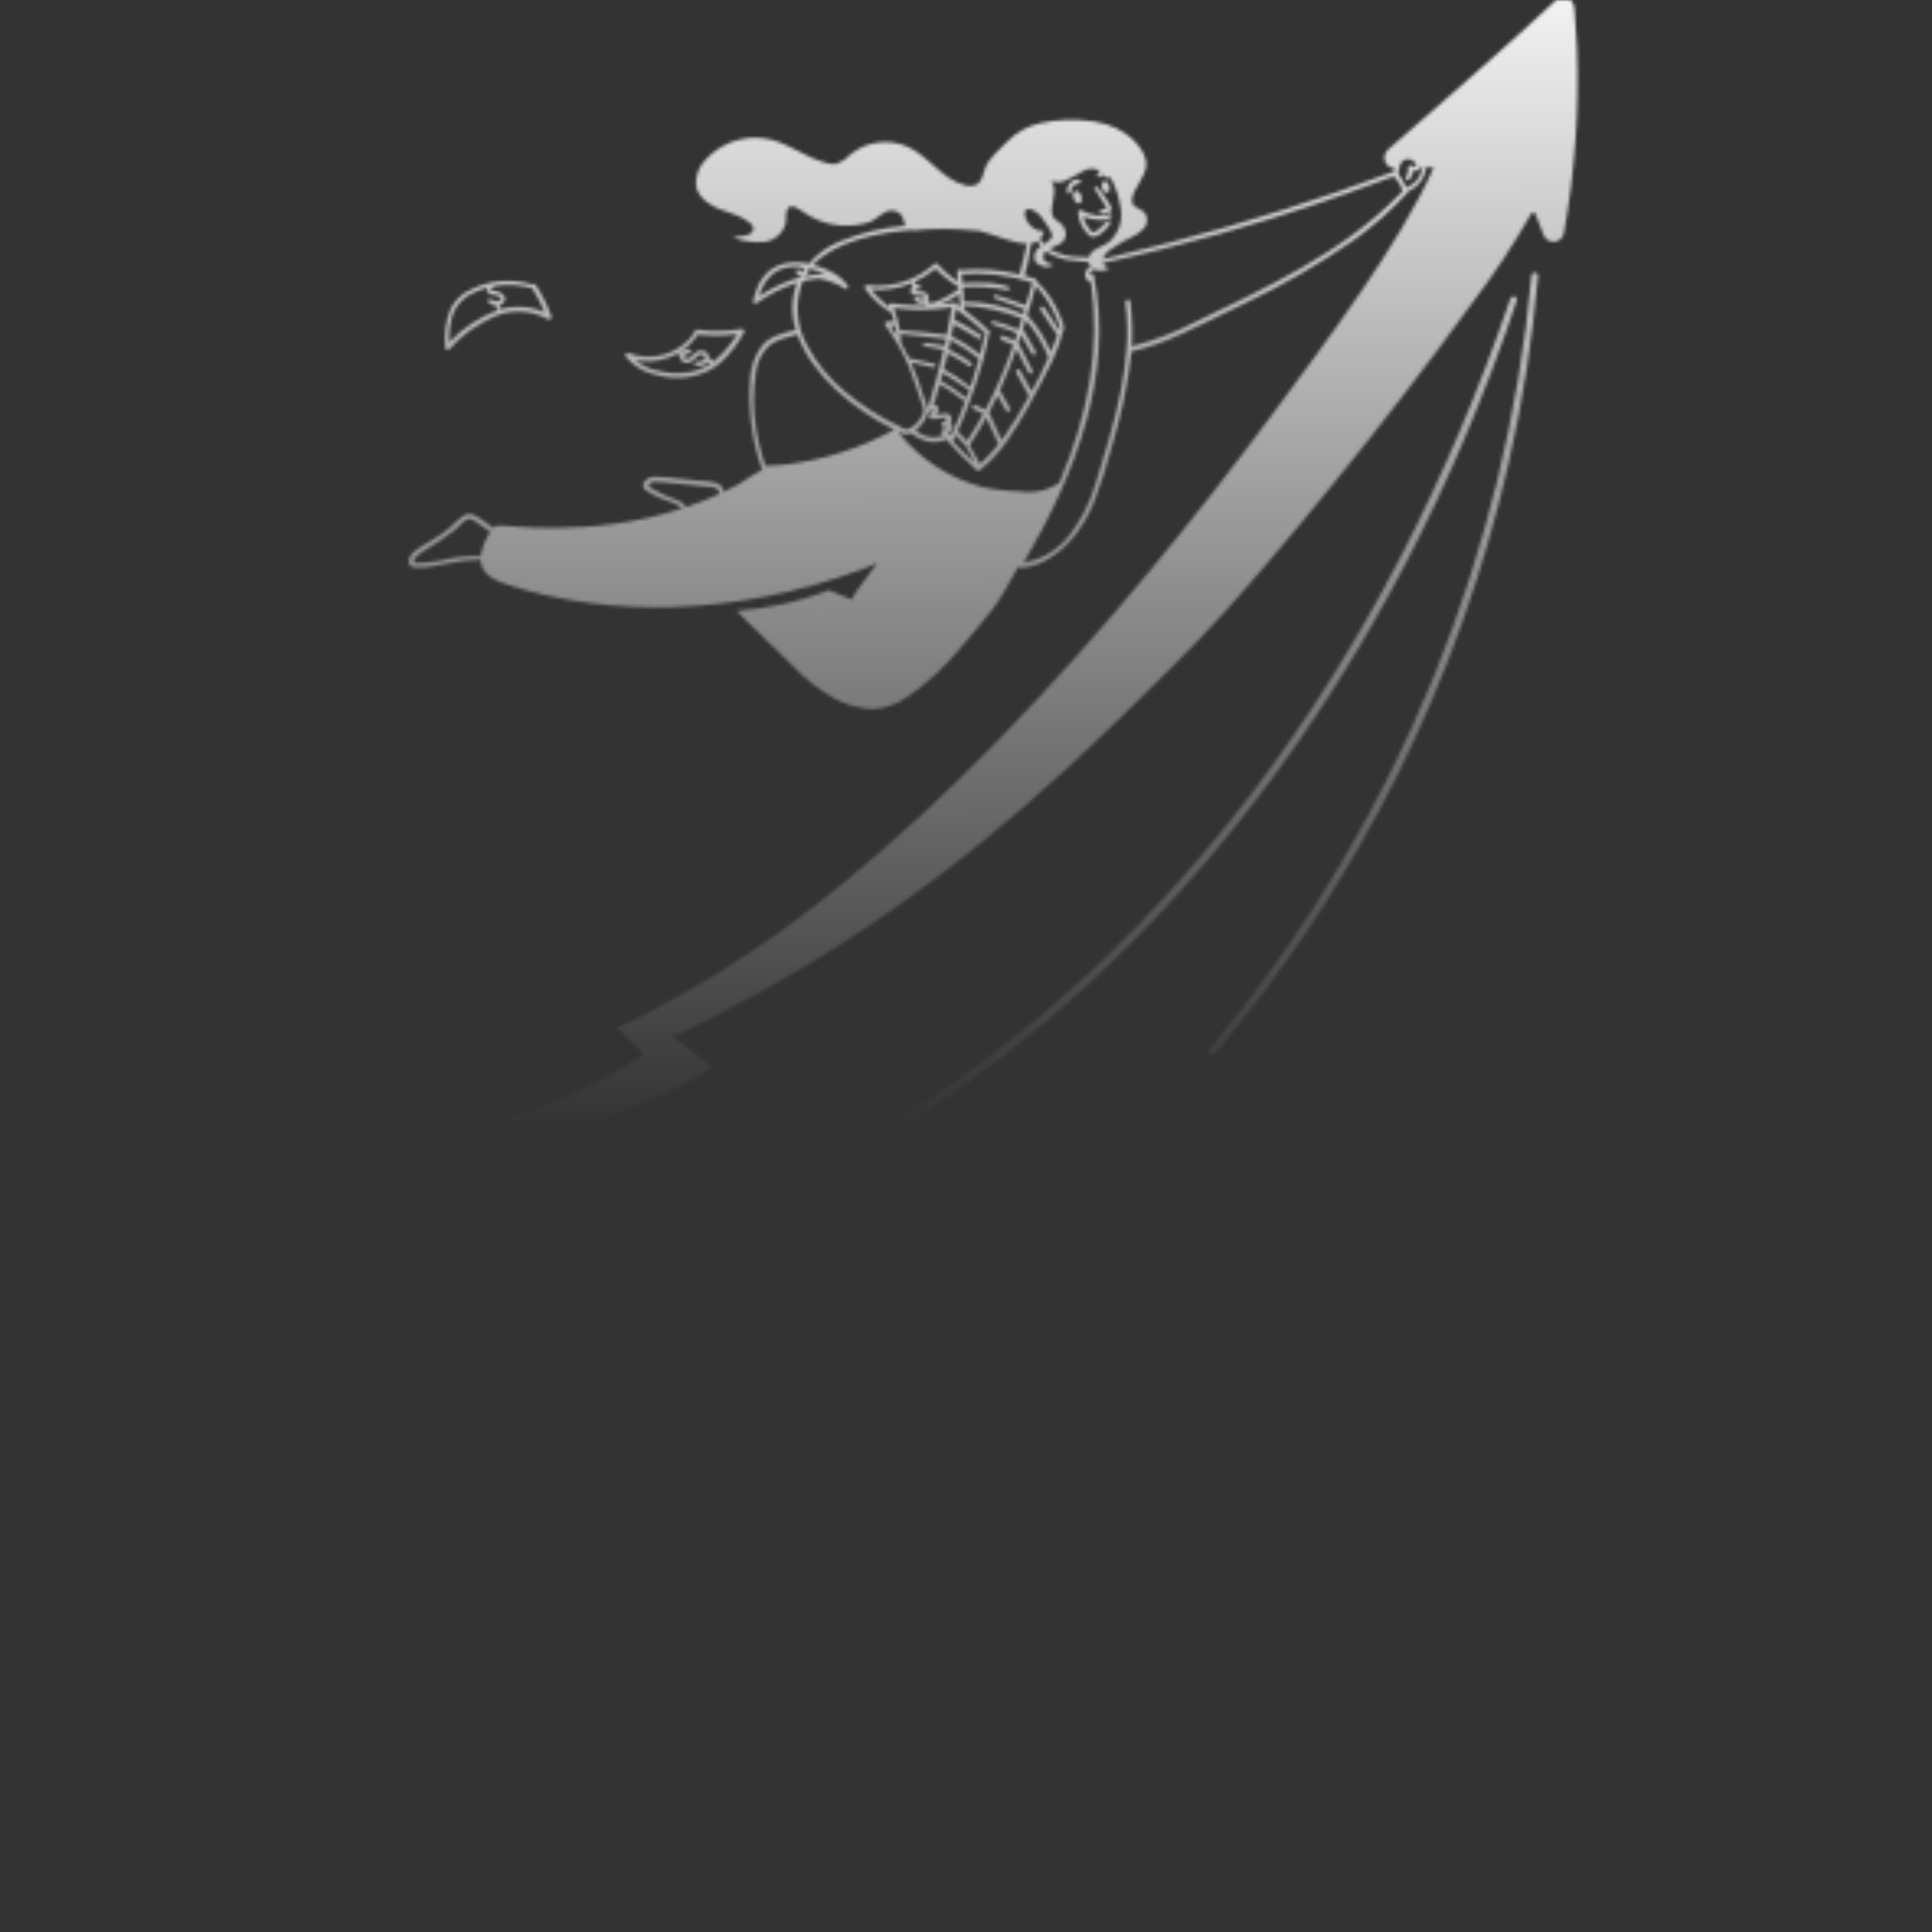<svg width="591" height="591" viewBox="0 0 591 591" fill="none" xmlns="http://www.w3.org/2000/svg">
<rect x="0" y="0" width="591" height="591" fill="#333333" stroke="none"/>
<mask id="mask0_1380_33414" style="mask-type:alpha" maskUnits="userSpaceOnUse" x="0" y="0" width="591" height="591">
<g clip-path="url(#clip0_1380_33414)">
<path d="M482.367 14.656C482.217 10.917 481.938 7.18 481.681 3.443C481.681 -0.921 478.067 -1.838 476.117 -0.059C461.895 13.323 437.707 34.312 424.56 45.814C424.072 46.245 423.725 46.814 423.566 47.446C423.407 48.078 423.443 48.743 423.669 49.355C423.895 49.966 424.301 50.494 424.833 50.87C425.365 51.247 425.998 51.453 426.65 51.463C426.561 51.793 426.478 52.127 426.405 52.467C403.657 61.021 380.469 68.357 356.94 74.444C352.064 75.718 339.012 78.875 337.377 79.273C337.841 77.96 338.756 76.855 339.959 76.155C345.741 72.115 347.125 72.793 349.862 69.97C350.478 69.32 350.848 68.475 350.907 67.582C350.967 66.688 350.712 65.802 350.188 65.076C349.035 63.797 346.779 63.587 346.35 62.061C345.474 58.913 350.937 54.152 350.652 49.908C350.328 45.08 344.127 38.535 334.702 37.169C329.334 36.316 323.855 36.462 318.54 37.6C314.549 38.425 310.898 40.43 308.06 43.354C305.828 45.673 302.477 48.38 301.35 51.461C300.677 53.24 300.452 55.295 298.977 56.309C298.388 56.626 297.739 56.817 297.073 56.87C296.406 56.923 295.735 56.837 295.103 56.617C288.341 54.911 284.254 47.957 277.791 44.94C274.914 43.639 271.732 43.168 268.602 43.581C265.472 43.993 262.52 45.272 260.078 47.273C258.962 48.518 257.568 49.482 256.009 50.087C255.05 50.255 254.065 50.212 253.124 49.958C245.793 48.076 240.836 43.297 233.777 42.31C230.494 41.864 227.153 42.221 224.038 43.349C220.924 44.478 218.129 46.346 215.895 48.791C214.798 49.867 213.963 51.181 213.454 52.63C212.945 54.079 212.774 55.626 212.956 57.151C213.945 61.288 218.408 63.346 220.284 64.04C223.448 65.21 226.963 66.051 229.53 68.317C229.943 68.624 230.254 69.048 230.424 69.535C230.785 70.67 229.536 71.71 228.399 71.975C227.116 72.077 225.84 72.257 224.579 72.514C224.549 72.52 224.522 72.536 224.501 72.559C224.481 72.582 224.469 72.611 224.467 72.641C224.465 72.671 224.473 72.702 224.49 72.727C224.507 72.752 224.532 72.772 224.561 72.781C227.524 73.847 230.681 74.26 233.818 73.993C235.385 73.809 236.856 73.146 238.032 72.094C239.207 71.043 240.029 69.653 240.385 68.117C240.493 67.203 240.536 66.283 240.513 65.363C240.873 62.199 242.979 62.881 245.577 64.73C248.457 66.813 251.785 68.194 255.294 68.762C258.803 69.33 262.396 69.069 265.787 68C268.45 67.148 270.03 64.398 272.834 64.398C273.52 64.399 274.192 64.593 274.774 64.957C275.355 65.322 275.822 65.843 276.122 66.46C276.34 67.338 276.604 68.203 276.913 69.052C269.93 69.628 263.081 71.292 256.612 73.984C253.062 75.477 249.904 77.771 247.386 80.686C244.851 80.087 242.211 80.087 239.675 80.686C233.348 82.302 231.335 87.947 230.366 92.164C230.358 92.288 230.385 92.412 230.444 92.521C230.503 92.63 230.591 92.721 230.699 92.783C230.806 92.844 230.929 92.875 231.053 92.87C231.177 92.866 231.297 92.827 231.4 92.758C235.191 90.038 239.383 87.928 243.825 86.501C242.065 91.106 241.919 96.172 243.41 100.87C239.511 101.894 235.268 102.812 232.861 106.096C230.82 109.02 229.644 112.459 229.467 116.02C228.805 125.32 230.025 134.658 233.053 143.476C233.078 143.553 233.114 143.625 233.16 143.692C230.706 145.025 228.33 146.495 226.042 148.097C224.493 148.917 222.926 149.708 221.34 150.47C221.346 150.425 221.346 150.38 221.34 150.335C221.294 149.73 221.06 149.155 220.67 148.69C220.279 148.225 219.753 147.895 219.165 147.745C217.385 147.288 215.556 147.046 213.718 147.023C202.295 145.908 202.576 145.837 200.838 145.837C200.114 145.753 199.38 145.857 198.708 146.141C198.036 146.424 197.449 146.877 197.004 147.454C196.861 147.701 196.773 147.977 196.748 148.261C196.723 148.545 196.76 148.832 196.858 149.1C196.955 149.368 197.11 149.612 197.312 149.814C197.514 150.015 197.758 150.171 198.026 150.268C203.343 153.643 204.834 152.672 208.802 155.482C180.015 164.913 154.21 160.332 151.976 160.785C151.567 160.973 151.189 161.222 150.855 161.524C149.167 160.152 147.386 158.897 145.526 157.768C144.876 157.381 144.123 157.204 143.368 157.259C142.613 157.314 141.894 157.599 141.307 158.076C139.848 159.152 138.736 160.492 137.398 161.592C131.919 166.092 125.182 168.067 125.016 171.512C124.923 173.433 126.499 173.546 127.191 173.596C133.275 173.904 137.619 171.478 146.195 171.306C146.74 171.294 146.823 171.318 146.985 171.243C147.213 175.678 151.432 177.683 155.632 179.009C186.651 188.864 224.595 188.569 263.535 174.24C265.093 173.499 266.693 172.846 268.326 172.285C261.998 180.84 261.555 181.23 260.571 183.391C256.454 181.841 255.309 181.17 253.621 180.51C248.846 182.388 243.923 183.861 238.902 184.915C234.453 185.857 229.947 186.507 225.413 186.861C227.096 188.611 226.133 187.982 242.139 203.328C246.038 207.576 250.61 211.153 255.671 213.918C259.2 215.74 263.089 216.759 267.058 216.903C270.777 216.685 274.362 215.436 277.411 213.295C283.482 209.128 288.939 204.131 293.624 198.45C303.188 186.901 304.361 186.687 311.396 173.485C312.978 174.473 327.153 172.467 334.878 153.068C336.857 147.779 338.565 142.393 339.997 136.931C342.975 127.346 345.027 117.497 346.126 107.52C357.231 104.811 363.546 101.131 381.361 92.518C392.945 86.979 404.055 80.498 414.579 73.141C420.342 68.966 425.679 64.232 430.512 59.008C430.596 58.879 430.638 58.727 430.632 58.573C432.167 57.957 433.505 56.937 434.505 55.621C435.506 54.305 436.13 52.742 436.313 51.099C437.066 51.099 437.818 51.152 438.563 51.259C428.398 74.452 405.452 104.779 389.78 125.975C343.117 189.012 275.07 268.322 206.327 305.37C204.63 306.271 189.613 314.971 188.583 313.963L197.024 322.554C179.395 334.376 159.433 342.273 138.487 345.712C138.309 345.726 138.142 345.802 138.015 345.927C137.977 346.004 137.957 346.088 137.957 346.174C137.957 346.26 137.977 346.345 138.015 346.421C138.608 349.437 140.585 349.907 150.258 358.285C138.659 364.938 126.027 369.17 106.887 371.404V371.813C132.15 374.477 156.016 367.022 167.638 360.363C163.513 356.776 158.056 354.52 153.91 350.912C167.422 347.582 199.173 339.03 217.862 326.637C215.07 323.802 208.239 319.483 205.423 316.648C206.39 317.722 224.628 307.667 226.562 306.659C268.428 284.531 304.573 256.709 340.566 221.655C352.08 210.463 363.503 199.464 374.249 187.628C388.718 171.684 421.446 132.757 450.66 92.269C457.11 83.772 462.994 74.859 468.275 65.59C468.746 64.649 469.39 64.773 469.78 65.719C470.66 67.866 471.433 69.8 472.165 71.848C472.41 72.511 472.866 73.076 473.461 73.456C474.057 73.837 474.761 74.012 475.466 73.956C476.17 73.9 476.838 73.616 477.366 73.146C477.894 72.676 478.255 72.047 478.393 71.354C481.777 52.656 483.109 33.644 482.367 14.656ZM147.007 170.145C142.882 169.979 138.754 170.422 134.758 171.462C132.287 171.942 129.777 172.198 127.26 172.227C126.311 172.126 126.649 171.081 127.033 170.608C129.376 168.091 131.088 168.304 139.047 162.203C140.468 160.967 142.325 158.323 144.138 158.841C145.162 159.273 146.11 159.865 146.948 160.595L149.951 162.697C148.476 164.955 147.475 167.489 147.007 170.145ZM209.884 155.134C209.294 154.16 208.373 153.431 207.29 153.08C204.385 152.065 201.592 150.757 198.954 149.175C198.685 148.993 198.376 148.716 198.432 148.423C198.505 148.028 199.13 147.575 199.762 147.435C200.988 147.249 201.04 147.346 216.693 148.892C218.252 149.044 219.78 149.287 219.879 150.385C219.878 150.51 219.911 150.634 219.974 150.742C220.037 150.851 220.129 150.94 220.239 151.002C216.866 152.567 213.41 153.946 209.886 155.134H209.884ZM325.652 55.348C327.761 54.361 329.819 53.269 331.817 52.074C332.572 51.705 333.412 51.546 334.25 51.613C335.087 51.68 335.892 51.971 336.578 52.455C336.334 52.551 336.116 52.706 335.946 52.906C335.775 53.106 335.657 53.345 335.602 53.602C335.598 53.738 335.642 53.872 335.725 53.98C335.808 54.088 335.926 54.164 336.059 54.195C336.192 54.226 336.331 54.21 336.454 54.151C336.577 54.091 336.675 53.991 336.733 53.867C336.785 53.76 336.873 53.674 336.98 53.623C337.088 53.572 337.209 53.558 337.326 53.584C337.669 53.688 337.982 53.874 338.235 54.128C338.421 54.317 338.658 54.447 338.917 54.504C339.018 54.509 339.118 54.489 339.209 54.446C339.299 54.403 339.378 54.338 339.437 54.257L339.756 54.33C341.512 57.625 342.608 61.231 342.985 64.945C343.097 66.517 342.873 68.094 342.328 69.572C341.782 71.049 340.928 72.394 339.821 73.515C337.071 75.917 334.739 75.633 333.45 77.865C332.422 79.382 334.212 78.571 330.471 78.599C327.119 78.64 323.817 77.781 320.911 76.111C321.592 75.723 322.316 75.413 323.068 75.188C324.148 74.847 325.08 74.15 325.713 73.21C326.106 72.255 326.138 71.189 325.802 70.212C325.466 69.235 324.786 68.413 323.888 67.901C323.274 67.565 322.73 67.115 322.285 66.575C320.347 63.508 324.197 58.717 321.545 55.304C322.189 55.598 322.887 55.754 323.595 55.761C324.303 55.769 325.004 55.628 325.654 55.348H325.652ZM314.168 63.995C315.341 63.587 317.773 65.254 318.386 66.183C319.232 67.457 321.883 70.788 321.887 72.072C321.823 72.407 321.688 72.725 321.492 73.005C321.296 73.285 321.043 73.521 320.75 73.697C320.252 73.993 319.767 74.311 319.295 74.648C318.867 74.154 318.482 73.625 318.142 73.066C318.73 72.465 319.152 71.723 319.368 70.911C319.374 70.89 319.374 70.868 319.37 70.847C319.366 70.826 319.357 70.806 319.343 70.789C319.33 70.772 319.313 70.758 319.294 70.749C319.275 70.74 319.253 70.735 319.232 70.735C314.332 70.733 312.3 64.639 314.17 63.995H314.168ZM278.886 70.349C281.235 70.942 281.478 69.149 299.461 70.587C304.48 71.862 309.953 74.507 314.146 74.531C313.79 75.797 313.34 78.931 311.894 83.943C305.995 82.496 299.895 82.051 293.848 82.628C293.761 82.536 293.649 82.473 293.526 82.446C293.403 82.419 293.274 82.43 293.158 82.478C293.041 82.525 292.941 82.607 292.872 82.712C292.802 82.817 292.766 82.941 292.768 83.067C292.795 84.067 292.887 85.064 293.043 86.053C290.68 84.593 288.552 82.783 286.732 80.684C286.605 80.591 286.45 80.542 286.293 80.547C286.135 80.552 285.984 80.611 285.864 80.712C283.091 83.237 279.8 85.126 276.221 86.247C272.642 87.368 268.862 87.695 265.144 87.204C265.026 87.204 264.91 87.235 264.807 87.294C264.704 87.353 264.619 87.437 264.559 87.539C264.499 87.641 264.467 87.757 264.465 87.876C264.464 87.994 264.493 88.11 264.551 88.214C266.722 91.257 269.506 93.812 272.723 95.716C273.012 96.558 273.27 97.409 273.498 98.268C273.498 98.268 271.869 98.363 271.187 98.393C271.068 98.411 270.957 98.462 270.866 98.539C270.775 98.617 270.707 98.718 270.671 98.832C270.634 98.946 270.63 99.068 270.658 99.184C270.687 99.3 270.747 99.406 270.833 99.49C278.162 109.335 279.782 117.242 282.301 124.317C282.481 124.824 282.54 125.366 282.474 125.901C282.408 126.435 282.219 126.947 281.921 127.395C281.025 129.148 279.546 130.533 277.739 131.314C276.934 131.482 275.72 130.721 275.113 130.383C269.173 127.592 263.612 124.055 258.566 119.858C253.765 115.931 249.79 111.093 246.87 105.622C245.223 102.652 244.252 99.355 244.026 95.967C243.801 92.579 244.327 89.182 245.567 86.021C247.23 85.611 248.925 85.343 250.633 85.222C253.431 85.745 256.105 86.79 258.514 88.305C258.646 88.382 258.802 88.409 258.953 88.38C259.103 88.351 259.238 88.268 259.331 88.146C259.425 88.025 259.471 87.874 259.46 87.721C259.45 87.568 259.384 87.424 259.276 87.316C256.903 84.042 253.372 82.298 248.683 81.005C255.993 73.572 268.499 71.217 278.886 70.349ZM318.299 94.808L323.439 102.586C322.807 104.272 322.14 105.947 321.438 107.611C319.718 103.474 317.281 99.673 314.239 96.384C315.161 93.418 316.078 90.399 316.822 87.374C319.318 90.1 321.353 93.217 322.844 96.599C323.833 98.755 323.635 98.891 324.258 100.34L324.033 100.973L319.453 94.053C319.403 93.977 319.339 93.912 319.263 93.861C319.188 93.81 319.103 93.774 319.014 93.756C318.925 93.738 318.834 93.738 318.744 93.755C318.655 93.772 318.57 93.807 318.494 93.857C318.419 93.907 318.353 93.972 318.302 94.047C318.252 94.122 318.216 94.207 318.198 94.296C318.18 94.385 318.179 94.477 318.197 94.566C318.214 94.655 318.248 94.74 318.299 94.816V94.808ZM310.894 114.025L314.781 121.19C312.257 125.844 309.461 130.345 306.407 134.669L302.534 126.167C303.446 124.444 304.316 122.7 305.144 120.933L307.752 125.608C307.841 125.768 307.991 125.886 308.168 125.937C308.344 125.987 308.534 125.965 308.694 125.876C308.855 125.786 308.973 125.637 309.023 125.46C309.073 125.283 309.051 125.094 308.962 124.933C306.427 120.398 306.042 119.611 305.852 119.397C307.631 115.443 309.549 110.474 310.886 106.695L314.583 113.926C314.624 114.008 314.68 114.082 314.75 114.142C314.819 114.202 314.899 114.248 314.987 114.277C315.074 114.306 315.166 114.317 315.257 114.31C315.349 114.303 315.438 114.278 315.519 114.236C315.601 114.194 315.674 114.136 315.733 114.066C315.792 113.996 315.837 113.915 315.864 113.827C315.892 113.74 315.902 113.648 315.893 113.556C315.885 113.465 315.858 113.376 315.815 113.295L311.515 104.886C311.791 104.074 312.064 103.256 312.333 102.432L315.59 108.166C315.635 108.245 315.695 108.315 315.766 108.371C315.838 108.427 315.92 108.468 316.008 108.492C316.096 108.516 316.187 108.523 316.277 108.511C316.368 108.5 316.455 108.471 316.534 108.426C316.613 108.381 316.682 108.321 316.738 108.25C316.794 108.178 316.835 108.096 316.859 108.008C316.884 107.92 316.89 107.829 316.879 107.739C316.868 107.648 316.839 107.561 316.794 107.482L312.917 100.639C313.005 100.356 313.767 97.918 313.767 97.918C316.732 101.288 319.08 105.154 320.703 109.339C319.149 112.882 317.443 116.355 315.586 119.757L312.11 113.359C312.068 113.277 312.009 113.204 311.939 113.145C311.868 113.086 311.786 113.042 311.698 113.014C311.61 112.987 311.518 112.978 311.426 112.987C311.334 112.996 311.245 113.024 311.165 113.068C311.084 113.112 311.012 113.171 310.955 113.243C310.897 113.315 310.854 113.398 310.829 113.486C310.804 113.575 310.797 113.668 310.808 113.759C310.819 113.851 310.848 113.939 310.894 114.019V114.025ZM290.651 129.374C290.744 129.27 290.833 129.159 290.918 129.042C291.092 128.683 291.148 128.278 291.079 127.884C291.01 127.491 290.818 127.13 290.532 126.851C290.193 126.617 289.799 126.473 289.388 126.434C288.977 126.395 288.563 126.461 288.185 126.628C287.568 126.778 286.937 126.859 286.303 126.871C286.553 126.666 286.76 126.413 286.912 126.127C287.065 125.841 287.159 125.528 287.19 125.206C287.125 124.831 286.932 124.491 286.643 124.243C286.355 123.995 285.989 123.854 285.609 123.846C286.278 121.755 286.911 119.652 287.507 117.537C290.37 119.316 290.67 119.553 293.025 121.232C293.685 121.846 294.441 122.348 295.264 122.717C293.259 127.967 293.243 128.032 291.655 131.476C291.588 131.636 291.181 132.805 291.034 133.139C290.799 133 290.578 132.838 290.374 132.657C290.34 132.51 290.286 132.37 290.212 132.239C291.847 131.257 291.562 129.744 290.651 129.374ZM288.776 133.131L288.753 133.155C287.595 133.663 286.333 133.884 285.072 133.798C283.811 133.712 282.589 133.323 281.512 132.662C280.969 132.43 280.464 132.117 280.015 131.733C280.703 131.231 281.315 130.632 281.83 129.954C282.748 128.968 283.399 127.765 283.724 126.458C284.202 125.815 284.888 125.357 285.664 125.161C285.559 125.359 285.862 125.335 285.16 125.922C284.702 126.254 284.38 126.741 284.254 127.292C284.231 127.39 284.23 127.492 284.251 127.59C284.271 127.688 284.313 127.781 284.374 127.861C284.434 127.941 284.511 128.007 284.6 128.054C284.689 128.101 284.787 128.128 284.887 128.133C286.188 128.254 287.501 128.138 288.76 127.791C289.13 127.777 289.83 127.593 289.502 128.257C289.267 128.673 288.909 129.005 288.478 129.208C288.374 129.217 288.274 129.251 288.186 129.308C288.099 129.365 288.027 129.443 287.977 129.534C287.928 129.626 287.902 129.729 287.902 129.833C287.902 129.937 287.928 130.04 287.977 130.132C287.977 131 289.49 130.541 289.982 130.612C289.665 131.002 289.231 131.279 288.745 131.403C287.881 131.443 287.661 132.046 287.885 132.469C288.072 132.835 288.596 132.945 288.776 133.143V133.131ZM285.779 111.237C285.284 111.089 278.293 109.637 278.095 109.596C277.296 107.926 276.432 106.287 275.501 104.678C275.573 103.829 275.542 102.974 275.408 102.132C276.917 102.329 278.459 102.48 279.956 102.618C283.23 102.921 285.789 103.223 289.362 103.67C289.217 104.367 289.07 105.061 288.921 105.752C286.918 105.352 284.896 105.057 282.862 104.868C282.739 104.858 282.616 104.894 282.519 104.97C282.421 105.046 282.355 105.156 282.334 105.278C282.313 105.399 282.339 105.525 282.406 105.629C282.473 105.733 282.577 105.808 282.696 105.839C283.473 106.037 285.342 106.248 288.644 106.982C287.323 112.937 285.694 118.735 283.898 124.627C283.811 124.702 283.728 124.777 283.647 124.852C283.413 123.476 282.974 122.143 282.344 120.898C281.376 117.46 280.147 114.101 278.67 110.849C279.685 111.103 280.701 111.332 281.712 111.567C283 111.929 284.307 112.22 285.626 112.439C285.775 112.439 285.918 112.384 286.029 112.286C286.14 112.188 286.212 112.052 286.231 111.905C286.249 111.758 286.214 111.609 286.131 111.486C286.047 111.363 285.922 111.274 285.779 111.237ZM273.403 94.179C275.853 94.509 278.319 94.707 280.79 94.772C281.541 94.798 285.591 94.717 288.343 94.411C288.758 94.411 290.57 93.999 291.139 93.946C291.024 95.036 290.839 96.117 290.585 97.183C290.35 98.533 289.7 102.027 289.619 102.424C286.34 102.029 278.568 101.106 275.258 101.011C274.871 98.677 274.25 96.388 273.403 94.179ZM274.411 102.867C273.752 101.813 273.066 100.767 272.351 99.731L273.832 99.65C274.071 100.71 274.264 101.78 274.411 102.861V102.867ZM271.946 93.667C271.979 93.746 272.011 93.827 272.043 93.906C270.892 93.047 269.8 92.111 268.774 91.105C267.97 90.312 267.212 89.473 266.506 88.591C270.729 88.926 274.97 88.248 278.878 86.614C278.797 87.192 278.949 87.283 279.202 87.684C278.071 88.655 278.364 89.661 279.473 90.185C279.972 90.369 280.504 90.443 281.033 90.403C281.646 90.389 282.489 90.434 282.801 90.962C282.999 91.287 282.249 91.53 281.842 91.441C280.549 91.158 280.322 90.705 279.916 90.968C279.827 91.03 279.758 91.117 279.717 91.218C279.676 91.319 279.666 91.429 279.687 91.536C279.687 91.931 280.675 92.878 281.951 92.878C282.247 92.873 282.542 92.835 282.831 92.766C282.884 92.805 283.339 93.161 283.394 93.187C283.119 93.262 282.842 93.331 282.566 93.398C279.233 93.455 275.9 93.254 272.598 92.795C272.491 92.789 272.384 92.809 272.287 92.854C272.189 92.899 272.104 92.967 272.04 93.053C271.975 93.139 271.933 93.239 271.916 93.345C271.9 93.451 271.91 93.56 271.946 93.661V93.667ZM303.849 98.177C303.768 98.17 303.687 98.181 303.61 98.208C303.534 98.235 303.464 98.278 303.406 98.334C303.347 98.39 303.301 98.458 303.271 98.533C303.24 98.609 303.227 98.689 303.23 98.77C303.235 98.882 303.276 98.99 303.347 99.076C303.419 99.162 303.516 99.223 303.625 99.249C305.405 99.751 306.706 100.238 307.9 100.682C309.058 100.948 310.148 101.453 311.097 102.167C310.876 102.834 310.651 103.5 310.421 104.164L307.007 102.755C306.922 102.715 306.829 102.692 306.736 102.689C306.642 102.686 306.548 102.702 306.461 102.736C306.373 102.77 306.293 102.821 306.226 102.887C306.159 102.952 306.106 103.031 306.07 103.118C306.034 103.204 306.016 103.297 306.018 103.391C306.019 103.485 306.039 103.578 306.077 103.664C306.115 103.749 306.17 103.827 306.239 103.891C306.307 103.955 306.388 104.004 306.477 104.036L309.966 105.477C307.657 112.317 304.809 118.962 301.448 125.351L298.409 123.909C298.327 123.87 298.238 123.848 298.147 123.843C298.057 123.839 297.966 123.852 297.88 123.883C297.794 123.913 297.716 123.96 297.648 124.022C297.581 124.083 297.526 124.156 297.487 124.238C297.448 124.321 297.426 124.41 297.421 124.5C297.417 124.591 297.43 124.682 297.461 124.768C297.491 124.853 297.538 124.932 297.599 125C297.66 125.067 297.734 125.122 297.816 125.161L300.782 126.571C299.227 129.42 297.558 132.204 295.776 134.923C294.936 133.857 293.992 132.878 292.956 132.002C296.005 125.279 301.184 111.081 302.447 102.327C302.543 102.273 302.626 102.197 302.688 102.106C302.75 102.015 302.79 101.91 302.805 101.801C302.82 101.691 302.81 101.58 302.775 101.475C302.74 101.37 302.681 101.275 302.603 101.196C300.167 98.883 297.606 96.705 294.931 94.672C294.931 94.276 294.931 93.867 294.912 93.485C300.986 93.793 306.964 95.126 312.592 97.43C312.436 97.944 311.724 100.21 311.525 100.831C309.056 99.703 306.486 98.813 303.849 98.171V98.177ZM297.154 111.029C296.019 110.09 294.783 109.28 293.468 108.613C292.414 107.964 291.306 107.403 290.158 106.938C290.372 105.966 290.578 104.991 290.777 104.016C292.281 104.813 293.744 105.684 295.161 106.628C296.654 107.618 298.083 108.699 299.442 109.867C298.963 111.607 297.765 115.69 296.859 118.357C294.333 116.289 291.614 114.466 288.741 112.916C289.145 111.323 289.53 109.726 289.893 108.123C290.222 108.299 290.552 108.471 290.882 108.643C292.81 109.653 294.674 110.781 296.464 112.02C296.595 112.088 296.746 112.107 296.889 112.072C297.032 112.037 297.158 111.951 297.242 111.83C297.327 111.709 297.365 111.562 297.348 111.415C297.332 111.268 297.263 111.133 297.154 111.033V111.029ZM296.491 119.403C296.217 120.184 295.928 120.963 295.633 121.74C293.18 119.756 290.558 117.989 287.798 116.461C288.015 115.67 288.227 114.879 288.434 114.088C295.839 118.697 294.74 118.252 296.491 119.407V119.403ZM301.389 101.938C300.754 104.113 300.359 106.264 299.819 108.439C297.112 106.235 294.156 104.357 291.011 102.844C291.25 101.628 291.478 100.412 291.693 99.194C294.637 100.631 299.088 103.52 299.133 103.543C299.209 103.593 299.295 103.627 299.384 103.644C299.473 103.66 299.565 103.659 299.654 103.641C299.743 103.622 299.827 103.586 299.902 103.534C299.977 103.483 300.041 103.417 300.091 103.341C300.141 103.265 300.175 103.179 300.191 103.09C300.208 103.001 300.207 102.909 300.188 102.82C300.169 102.731 300.133 102.647 300.082 102.572C300.03 102.497 299.965 102.432 299.888 102.383C297.322 100.705 294.668 99.165 291.938 97.768C292.117 96.692 292.288 95.617 292.452 94.543C295.604 96.793 298.591 99.265 301.389 101.942V101.938ZM292.638 93.117C292.624 93.028 292.593 92.943 292.545 92.867C292.497 92.791 292.434 92.725 292.36 92.674C292.286 92.624 292.202 92.588 292.114 92.571C292.026 92.554 291.935 92.555 291.847 92.574C290.456 92.799 289.062 92.98 287.663 93.115C289.695 92.302 291.624 91.25 293.409 89.984C293.514 91.221 293.607 92.457 293.709 93.811C293.36 93.586 293.002 93.345 292.638 93.121V93.117ZM292.353 89.058C289.943 90.758 287.272 92.052 284.444 92.888C284.456 92.848 284.462 92.806 284.462 92.763C284.462 92.368 284.462 92.334 283.894 91.949C284.612 90.782 283.823 89.703 282.593 89.307C281.897 89.084 280.312 89.307 279.825 88.912C280 88.703 280.199 88.516 280.418 88.354C280.476 88.414 280.548 88.458 280.628 88.483C280.707 88.508 280.791 88.514 280.873 88.499H280.909C281.332 88.591 281.668 88.103 281.585 87.668C281.547 87.504 281.467 87.352 281.353 87.228C281.238 87.103 281.093 87.011 280.932 86.96C280.731 86.918 280.521 86.937 280.329 87.014C280.3 86.964 280.215 86.84 280.181 86.792C280.097 86.558 279.926 86.364 279.703 86.252C282.039 85.185 284.218 83.804 286.18 82.148C288.233 84.316 290.584 86.18 293.164 87.684C293.193 87.911 293.223 88.133 293.253 88.386C292.946 88.599 292.644 88.841 292.353 89.058ZM292.416 133.198C294.862 135.769 295.616 136.659 295.616 136.659C295.616 136.659 297.68 140.475 298.142 141.447C295.787 139.388 293.547 137.2 291.434 134.893C291.734 134.754 291.76 134.592 292.41 133.198H292.416ZM296.594 136.198C298.416 133.43 300.123 130.596 301.715 127.696L305.452 135.895C303.722 138.039 301.838 140.055 299.817 141.928C299.705 141.728 297.008 136.888 296.588 136.198H296.594ZM313.775 93.398C311.473 92.392 306.188 90.711 304.565 90.26C304.435 90.232 304.298 90.253 304.183 90.32C304.068 90.388 303.983 90.496 303.944 90.623C303.905 90.751 303.916 90.888 303.974 91.008C304.031 91.128 304.132 91.222 304.256 91.271C310.506 93.327 310.121 93.479 313.409 94.675C313.27 95.152 313.132 95.63 312.992 96.107C307.289 93.575 301.118 92.27 294.878 92.275C294.866 92.036 294.611 88.079 294.591 87.84C299.155 87.558 303.737 87.87 308.221 88.767C308.372 88.771 308.519 88.716 308.632 88.615C308.744 88.513 308.814 88.373 308.826 88.222C308.839 88.083 308.799 87.945 308.714 87.835C308.63 87.725 308.506 87.651 308.369 87.629C305.944 86.867 303.415 86.49 300.873 86.511C298.735 86.372 296.589 86.424 294.461 86.666C294.287 85.242 294.366 85.11 294.17 83.862C301.49 83.321 308.846 84.193 315.837 86.432C315.161 88.54 314.441 91.031 313.769 93.398H313.775ZM247.054 83.818C247.264 83.583 247.394 83.287 247.427 82.973C247.46 82.659 247.393 82.343 247.236 82.069C248.984 82.517 250.698 83.092 252.363 83.787C250.115 83.809 247.877 84.083 245.69 84.603C245.698 84.567 245.702 84.53 245.702 84.493V84.443C246.217 84.421 246.703 84.197 247.054 83.818ZM232.148 90.65C234.105 84.311 238.168 80.961 244.822 81.647C245.216 81.989 245.633 82.303 246.07 82.589C246.346 82.798 245.996 83.126 245.69 83.12C245.026 83.051 245.002 82.824 244.213 82.545C244.084 82.507 243.947 82.51 243.82 82.554C243.693 82.598 243.583 82.68 243.505 82.79C243.449 82.893 243.421 83.01 243.424 83.127C243.428 83.245 243.463 83.359 243.525 83.459C243.827 83.846 244.241 84.131 244.711 84.275C244.727 84.497 244.65 84.623 244.802 84.825C240.3 86.079 236.028 88.045 232.148 90.65ZM240.308 142.088C235.309 142.545 236.591 142.329 235.365 142.462C234.963 142.539 234.55 142.539 234.149 142.462C233.86 141.954 233.659 141.401 233.556 140.827C232.638 137.849 231.912 134.817 231.381 131.747C230.302 125.763 230.26 119.638 231.254 113.639C231.636 110.764 232.937 108.09 234.963 106.015C237.356 103.84 240.834 103.17 243.902 102.337C248.405 114.95 261.447 125.483 273.561 131.433C263.262 137.083 251.973 140.701 240.308 142.088ZM311.952 150.313C308.093 150.263 304.249 149.812 300.484 148.967C290.485 146.315 281.581 140.571 275.042 132.556C274.984 132.4 274.934 132.242 274.894 132.081C275.596 132.557 276.419 132.825 277.267 132.852C277.797 132.862 278.321 132.742 278.795 132.504C279.638 133.302 280.635 133.919 281.725 134.317C283.851 135.363 286.304 135.526 288.549 134.77C288.854 134.677 289.151 134.561 289.439 134.422C292.247 137.68 295.287 140.732 298.534 143.553C298.559 143.661 298.61 143.761 298.684 143.844C298.757 143.928 298.85 143.991 298.954 144.029C299.058 144.067 299.17 144.078 299.28 144.062C299.39 144.045 299.493 144.002 299.582 143.935C306.218 138.915 310.579 131.3 314.431 124.577C316.282 121.246 320.302 113.94 322.129 109.924C323.49 106.945 324.579 103.849 325.383 100.674C325.485 100.557 325.537 100.405 325.527 100.249C325.273 98.919 324.828 97.633 324.207 96.429C322.617 92.51 320.206 88.977 317.138 86.067C317.239 85.618 316.675 85.266 316.406 85.198C315.415 84.878 314.414 84.584 313.403 84.315C314.364 81.096 315.035 77.798 315.408 74.46C316.099 74.355 316.759 74.103 317.344 73.721C317.616 74.303 317.954 74.853 318.35 75.36C318.02 75.623 317.698 75.897 317.383 76.18C316.848 76.682 316.497 77.35 316.39 78.076C316.282 78.802 316.423 79.543 316.79 80.178C317.371 80.816 318.141 81.25 318.987 81.416C319.5 81.628 320.059 81.704 320.61 81.637C321.161 81.57 321.686 81.362 322.133 81.032C322.155 81.015 322.172 80.99 322.181 80.963C322.189 80.935 322.189 80.905 322.18 80.878C322.17 80.85 322.153 80.826 322.13 80.809C322.106 80.792 322.078 80.782 322.049 80.781C321.492 80.787 320.943 80.65 320.454 80.382C319.965 80.114 319.553 79.726 319.258 79.253C319.141 78.838 319.134 78.399 319.238 77.98C319.342 77.561 319.553 77.177 319.851 76.864C322.52 78.617 325.615 79.611 328.806 79.739C330.15 79.774 331.491 79.902 332.818 80.123C332.818 80.123 333.571 81.414 333.644 81.507C333.229 81.792 332.833 82.104 332.458 82.44C332.202 82.765 332.03 83.148 331.959 83.555C331.888 83.962 331.919 84.381 332.049 84.773C332.18 85.165 332.406 85.519 332.707 85.802C333.008 86.085 333.375 86.289 333.775 86.395C336.572 105.574 333.298 126.159 324.029 147.703C320.488 150.094 316.163 151.029 311.952 150.313ZM427.819 59.722C410.468 77.463 387.022 88.145 364.962 98.834C359.003 101.891 352.719 104.269 346.229 105.924C346.475 101.382 346.314 96.826 345.747 92.313C345.747 92.18 345.709 92.049 345.638 91.937C345.567 91.825 345.465 91.735 345.345 91.678C345.225 91.622 345.091 91.6 344.959 91.617C344.827 91.634 344.702 91.688 344.6 91.773C344.481 91.853 344.388 91.964 344.329 92.094C344.271 92.225 344.25 92.369 344.27 92.51C346.73 110.448 340.814 129.754 335.004 148.394C333.323 153.987 330.629 159.224 327.056 163.844C323.618 168.213 318.674 171.142 313.191 172.059C328.968 145.169 340.748 114.557 334.567 84.243C334.549 84.157 334.508 84.076 334.448 84.011C334.388 83.945 334.312 83.896 334.227 83.87C334.142 83.824 334.045 83.802 333.948 83.808C333.851 83.814 333.758 83.847 333.679 83.903C333.599 83.959 333.537 84.037 333.499 84.126C333.461 84.215 333.449 84.314 333.464 84.41C332.916 83.328 334.042 83.008 334.682 82.385C335.395 82.719 336.179 82.875 336.965 82.841C337.752 82.806 338.519 82.582 339.2 82.187C339.226 82.172 339.247 82.148 339.258 82.12C339.27 82.091 339.272 82.06 339.264 82.031C339.256 82.001 339.239 81.975 339.215 81.956C339.191 81.937 339.161 81.927 339.131 81.926C338.723 81.896 338.336 81.733 338.031 81.461C337.725 81.189 337.517 80.825 337.438 80.424C390.46 68.936 425.181 53.875 426.375 53.999C427.591 55.187 428.495 56.656 429.007 58.276C428.95 58.757 428.218 59.302 427.815 59.722H427.819ZM434.512 53.292C433.777 55.022 432.397 56.397 430.664 57.126C430.502 57.203 430.34 57.28 430.18 57.361C429.526 55.812 428.682 54.351 427.666 53.011C427.832 52.057 428.071 51.118 428.382 50.201C428.593 49.744 428.931 49.358 429.356 49.09C429.782 48.822 430.276 48.682 430.778 48.689C431.281 48.696 431.771 48.848 432.189 49.128C432.607 49.407 432.935 49.802 433.134 50.264C433.218 50.409 433.276 50.568 433.306 50.733C433.067 50.871 432.796 50.94 432.521 50.933C432.246 50.926 431.978 50.843 431.747 50.694C431.626 50.631 431.49 50.603 431.354 50.614C431.219 50.624 431.088 50.673 430.979 50.754C430.869 50.835 430.784 50.945 430.734 51.072C430.683 51.198 430.669 51.336 430.694 51.471C430.785 51.913 430.776 52.371 430.666 52.81C430.557 53.248 430.351 53.657 430.063 54.005C429.968 54.158 429.933 54.341 429.965 54.518C429.997 54.695 430.094 54.854 430.236 54.965C430.378 55.075 430.556 55.128 430.736 55.115C430.915 55.101 431.083 55.022 431.208 54.891C431.819 54.176 432.172 53.276 432.21 52.337C432.579 52.379 432.952 52.345 433.307 52.238C433.663 52.131 433.992 51.952 434.276 51.714C434.482 51.596 434.635 51.405 434.703 51.178C434.883 51.16 435.063 51.146 435.245 51.134C435.092 51.88 434.848 52.605 434.518 53.292H434.512Z" fill="black"/>
<path d="M328.396 60.386C328.708 61.628 329.604 62.852 330.59 61.942C331.332 61.26 330.693 59.197 330.029 58.679C329.364 58.161 327.82 58.096 328.396 60.386Z" fill="black"/>
<path d="M337.209 57.723C337.588 59.107 338.715 59.196 339.186 58.576C339.759 57.804 339.154 56.246 338.656 55.689C337.954 54.916 336.598 55.491 337.209 57.723Z" fill="black"/>
<path d="M336.227 59.858C337.597 61.855 338.006 62.813 338.564 63.695C337.965 63.825 337.377 64.003 336.806 64.227C336.664 64.278 336.544 64.377 336.466 64.506C336.388 64.635 336.356 64.787 336.376 64.936C336.396 65.086 336.467 65.224 336.577 65.328C336.686 65.431 336.828 65.494 336.978 65.507C337.975 65.395 338.939 65.085 339.813 64.593C340.47 63.871 339.456 62.547 339.119 61.987C338.135 60.256 336.95 58.647 335.588 57.194C335.498 57.122 335.385 57.084 335.269 57.086C335.153 57.089 335.042 57.131 334.955 57.207C334.868 57.283 334.81 57.388 334.791 57.502C334.773 57.616 334.795 57.733 334.855 57.833C335.272 58.534 335.73 59.21 336.227 59.858Z" fill="black"/>
<path d="M326.479 58.827C326.503 58.94 326.564 59.04 326.653 59.112C326.742 59.184 326.853 59.223 326.968 59.223H327.165C327.247 59.223 327.328 59.203 327.4 59.164C327.473 59.125 327.534 59.069 327.579 59.001C327.624 58.932 327.652 58.853 327.659 58.772C327.666 58.69 327.653 58.608 327.62 58.533C327.62 58.003 327.8 57.488 328.132 57.074C328.463 56.66 328.926 56.372 329.443 56.257C330.446 56.257 330.744 55.646 330.458 55.187C330.429 55.117 330.386 55.055 330.331 55.003C329.79 54.853 329.217 54.864 328.682 55.035C328.147 55.206 327.674 55.529 327.32 55.964C326.966 56.343 326.706 56.799 326.56 57.296C326.415 57.793 326.387 58.318 326.479 58.827Z" fill="black"/>
<path d="M329.807 65.076C330.028 67.714 331.213 70.177 333.135 71.996C334.305 72.892 335.614 72.352 336.791 71.453C337.926 70.61 338.892 69.56 339.638 68.358C339.702 68.225 339.719 68.073 339.684 67.929C339.65 67.785 339.567 67.657 339.449 67.567C339.331 67.477 339.186 67.43 339.038 67.434C338.89 67.439 338.748 67.494 338.636 67.591C337.605 68.954 336.326 70.109 334.867 70.998C334.634 71.062 334.387 71.053 334.159 70.972C333.931 70.892 333.733 70.743 333.592 70.547C332.5 69.301 331.727 67.808 331.341 66.197C332.493 66.708 333.722 67.024 334.978 67.132C336.649 67.517 338.404 67.27 339.905 66.44C340.484 66.12 339.921 65.056 339.373 65.468C338.023 66.037 336.525 66.159 335.1 65.816C333.578 65.639 332.112 65.133 330.806 64.333C330.69 64.28 330.562 64.26 330.436 64.274C330.31 64.287 330.189 64.335 330.088 64.41C329.986 64.486 329.906 64.588 329.857 64.705C329.807 64.822 329.79 64.95 329.807 65.076Z" fill="black"/>
<path d="M200.216 114.545C206.861 116.546 215.045 115.769 220.485 110.865C223.341 108.224 225.745 105.133 227.603 101.714C227.947 101.254 227.686 100.473 226.802 100.625C222.283 101.378 217.677 101.45 213.137 100.838C213.022 100.836 212.907 100.862 212.805 100.914C212.702 100.967 212.613 101.043 212.547 101.138C212.481 101.233 212.44 101.343 212.427 101.457C212.413 101.572 212.428 101.688 212.471 101.795C210.25 104.951 207.037 107.273 203.343 108.39C199.65 109.506 195.688 109.354 192.091 107.956C191.953 107.93 191.81 107.944 191.681 107.999C191.551 108.054 191.441 108.146 191.364 108.264C191.287 108.382 191.248 108.52 191.25 108.661C191.252 108.802 191.297 108.939 191.377 109.054C193.615 111.834 196.732 113.771 200.216 114.545ZM225.525 102.189C223.557 105.476 221.011 108.381 218.011 110.764C218.05 110.677 218.069 110.583 218.067 110.488C218.065 110.393 218.042 110.299 217.999 110.214C217.956 110.129 217.895 110.055 217.82 109.996C217.744 109.938 217.657 109.897 217.564 109.876C217.355 109.755 217.13 109.663 216.896 109.602C216.917 109.251 216.857 108.901 216.722 108.576C216.587 108.252 216.38 107.963 216.117 107.731C215.566 107.333 214.889 107.152 214.213 107.221C213.538 107.29 212.911 107.606 212.453 108.107C211.559 108.848 210.757 110.048 209.728 109.673C209.204 109.495 209.262 109.277 209.295 109.147C209.398 108.89 209.553 108.657 209.749 108.463C209.946 108.268 210.18 108.116 210.438 108.016C210.474 108.074 210.52 108.123 210.576 108.162C210.631 108.201 210.694 108.228 210.76 108.241C210.972 108.291 211.093 108.194 211.294 108.043C211.828 107.664 211.247 106.835 210.519 106.782C209.888 106.833 209.295 107.108 208.848 107.557C208.71 107.576 208.57 107.576 208.431 107.557H208.212C210.317 106.196 212.117 104.413 213.497 102.319C217.49 102.808 221.531 102.765 225.513 102.191L225.525 102.189ZM207.5 108.53C207.563 108.613 207.649 108.677 207.747 108.715C207.844 108.753 207.951 108.763 208.054 108.743C207.943 109.198 208.016 109.677 208.256 110.078C208.496 110.479 208.884 110.77 209.337 110.887C210.919 111.436 212.269 110.058 212.73 109.582C213.14 109.094 213.671 108.723 214.27 108.506C214.504 108.426 214.759 108.435 214.988 108.53C215.216 108.625 215.402 108.8 215.51 109.022C215.608 109.254 215.614 109.515 215.526 109.752C215.438 109.988 215.263 110.182 215.037 110.294C214.436 110.492 213.806 110.593 213.173 110.592C212.996 110.575 212.819 110.627 212.68 110.738C212.541 110.848 212.45 111.009 212.427 111.185C212.416 111.331 212.458 111.475 212.547 111.591C212.635 111.707 212.763 111.786 212.906 111.814C213.534 111.997 214.201 111.999 214.83 111.821C215.459 111.643 216.026 111.291 216.465 110.806C217.001 110.964 217.058 111.175 217.406 111.179C215.572 112.429 213.508 113.303 211.334 113.75C208.011 114.389 204.588 114.278 201.313 113.428C198.726 112.958 196.314 111.796 194.333 110.066C198.781 111.048 203.436 110.332 207.383 108.059C207.358 108.224 207.395 108.393 207.488 108.532L207.5 108.53Z" fill="black"/>
<path d="M136.212 106.39C136.225 106.524 136.276 106.65 136.358 106.756C136.441 106.861 136.552 106.941 136.678 106.986C136.804 107.032 136.94 107.04 137.071 107.011C137.201 106.982 137.321 106.916 137.416 106.821C141.317 102.462 146.124 99.008 151.5 96.702C154.085 95.624 156.882 95.151 159.678 95.318C162.473 95.485 165.194 96.287 167.632 97.665C167.762 97.731 167.909 97.758 168.054 97.742C168.199 97.725 168.336 97.667 168.448 97.573C168.56 97.48 168.642 97.355 168.683 97.215C168.725 97.075 168.725 96.926 168.682 96.787C167.46 93.4 165.847 90.166 163.878 87.152C163.816 87.075 163.739 87.011 163.652 86.964C163.565 86.917 163.47 86.888 163.372 86.879C163.274 86.87 163.175 86.88 163.081 86.909C162.986 86.939 162.899 86.987 162.824 87.051C156.647 85.118 149.962 85.639 144.16 88.508C141.22 89.737 138.867 92.052 137.59 94.972C136.298 98.631 135.828 102.529 136.212 106.39ZM162.881 88.249C164.32 90.587 165.576 93.033 166.638 95.565C162.355 93.647 157.529 93.319 153.026 94.639C153.101 94.551 153.141 94.439 153.141 94.323C153.141 93.825 153.032 93.928 152.799 93.376C153.146 93.271 153.469 93.097 153.747 92.863C154.024 92.629 154.252 92.342 154.415 92.018C154.994 90.59 153.365 89.249 151.636 89.04C151.244 89.023 150.853 88.979 150.466 88.909C150.369 88.878 150.288 88.81 150.239 88.72C150.191 88.63 150.179 88.525 150.207 88.427C150.493 88.006 150.917 87.697 151.405 87.553C151.452 87.538 151.496 87.515 151.536 87.486C155.326 86.874 159.206 87.135 162.881 88.249ZM149.102 88.016C148.728 89.036 149.238 89.993 150.646 90.208C151.43 90.16 152.205 90.391 152.835 90.861C152.979 90.987 153.307 91.306 153.23 91.486C152.762 92.397 151.134 92.292 150.217 91.563C150.138 91.513 150.049 91.481 149.956 91.469C149.864 91.457 149.77 91.465 149.681 91.493C149.591 91.52 149.509 91.567 149.44 91.629C149.37 91.691 149.315 91.768 149.278 91.853C149.249 91.954 149.243 92.059 149.26 92.161C149.277 92.264 149.317 92.361 149.376 92.447C149.658 92.765 150.002 93.022 150.387 93.203C150.772 93.384 151.19 93.485 151.615 93.499C151.674 93.783 151.782 94.056 151.935 94.303C151.99 94.42 152.069 94.524 152.166 94.61C152.263 94.695 152.376 94.76 152.499 94.8C146.783 96.898 141.624 100.276 137.416 104.676C137.326 101.817 137.682 98.962 138.472 96.213C139.043 94.7 139.92 93.32 141.047 92.16C142.174 91 143.528 90.084 145.025 89.469C146.346 88.886 147.709 88.4 149.102 88.016Z" fill="black"/>
<path d="M463.992 91.961C464.042 91.812 464.055 91.654 464.032 91.499C464.008 91.345 463.948 91.198 463.857 91.071C463.765 90.944 463.645 90.84 463.505 90.769C463.366 90.697 463.212 90.66 463.055 90.66C462.835 90.641 462.615 90.697 462.43 90.818C462.245 90.939 462.106 91.119 462.035 91.328C424.523 200.939 357.494 297.641 255.248 353.992C255.013 354.152 254.846 354.394 254.78 354.671C254.715 354.948 254.756 355.239 254.895 355.487C255.033 355.736 255.26 355.923 255.53 356.012C255.8 356.101 256.094 356.086 256.353 355.97C356.782 301.825 427.338 201.926 463.992 91.961Z" fill="black"/>
<path d="M468.493 84.205C460.708 169.144 427.818 249.844 374.012 316.026C369.725 321.28 369.771 321.055 369.771 321.551C369.76 321.775 369.82 321.996 369.941 322.185C370.062 322.374 370.238 322.521 370.446 322.605C370.654 322.689 370.883 322.706 371.101 322.655C371.319 322.604 371.516 322.486 371.665 322.318C415.739 269.875 446.618 207.641 461.719 140.822C465.918 122.233 468.847 103.379 470.484 84.391C470.601 83.082 468.606 83.027 468.493 84.205Z" fill="black"/>
</g>
</mask>
<g mask="url(#mask0_1380_33414)">
<rect x="64.32" y="-24" width="483.358" height="481" fill="url(#paint0_linear_1380_33414)"/>
</g>
<defs>
<linearGradient id="paint0_linear_1380_33414" x1="305.999" y1="-24" x2="306.479" y2="345.021" gradientUnits="userSpaceOnUse">
<stop stop-color="white"/>
<stop offset="1" stop-color="white" stop-opacity="0"/>
</linearGradient>
<clipPath id="clip0_1380_33414">
<rect width="591" height="591" fill="white"/>
</clipPath>
</defs>
</svg>
